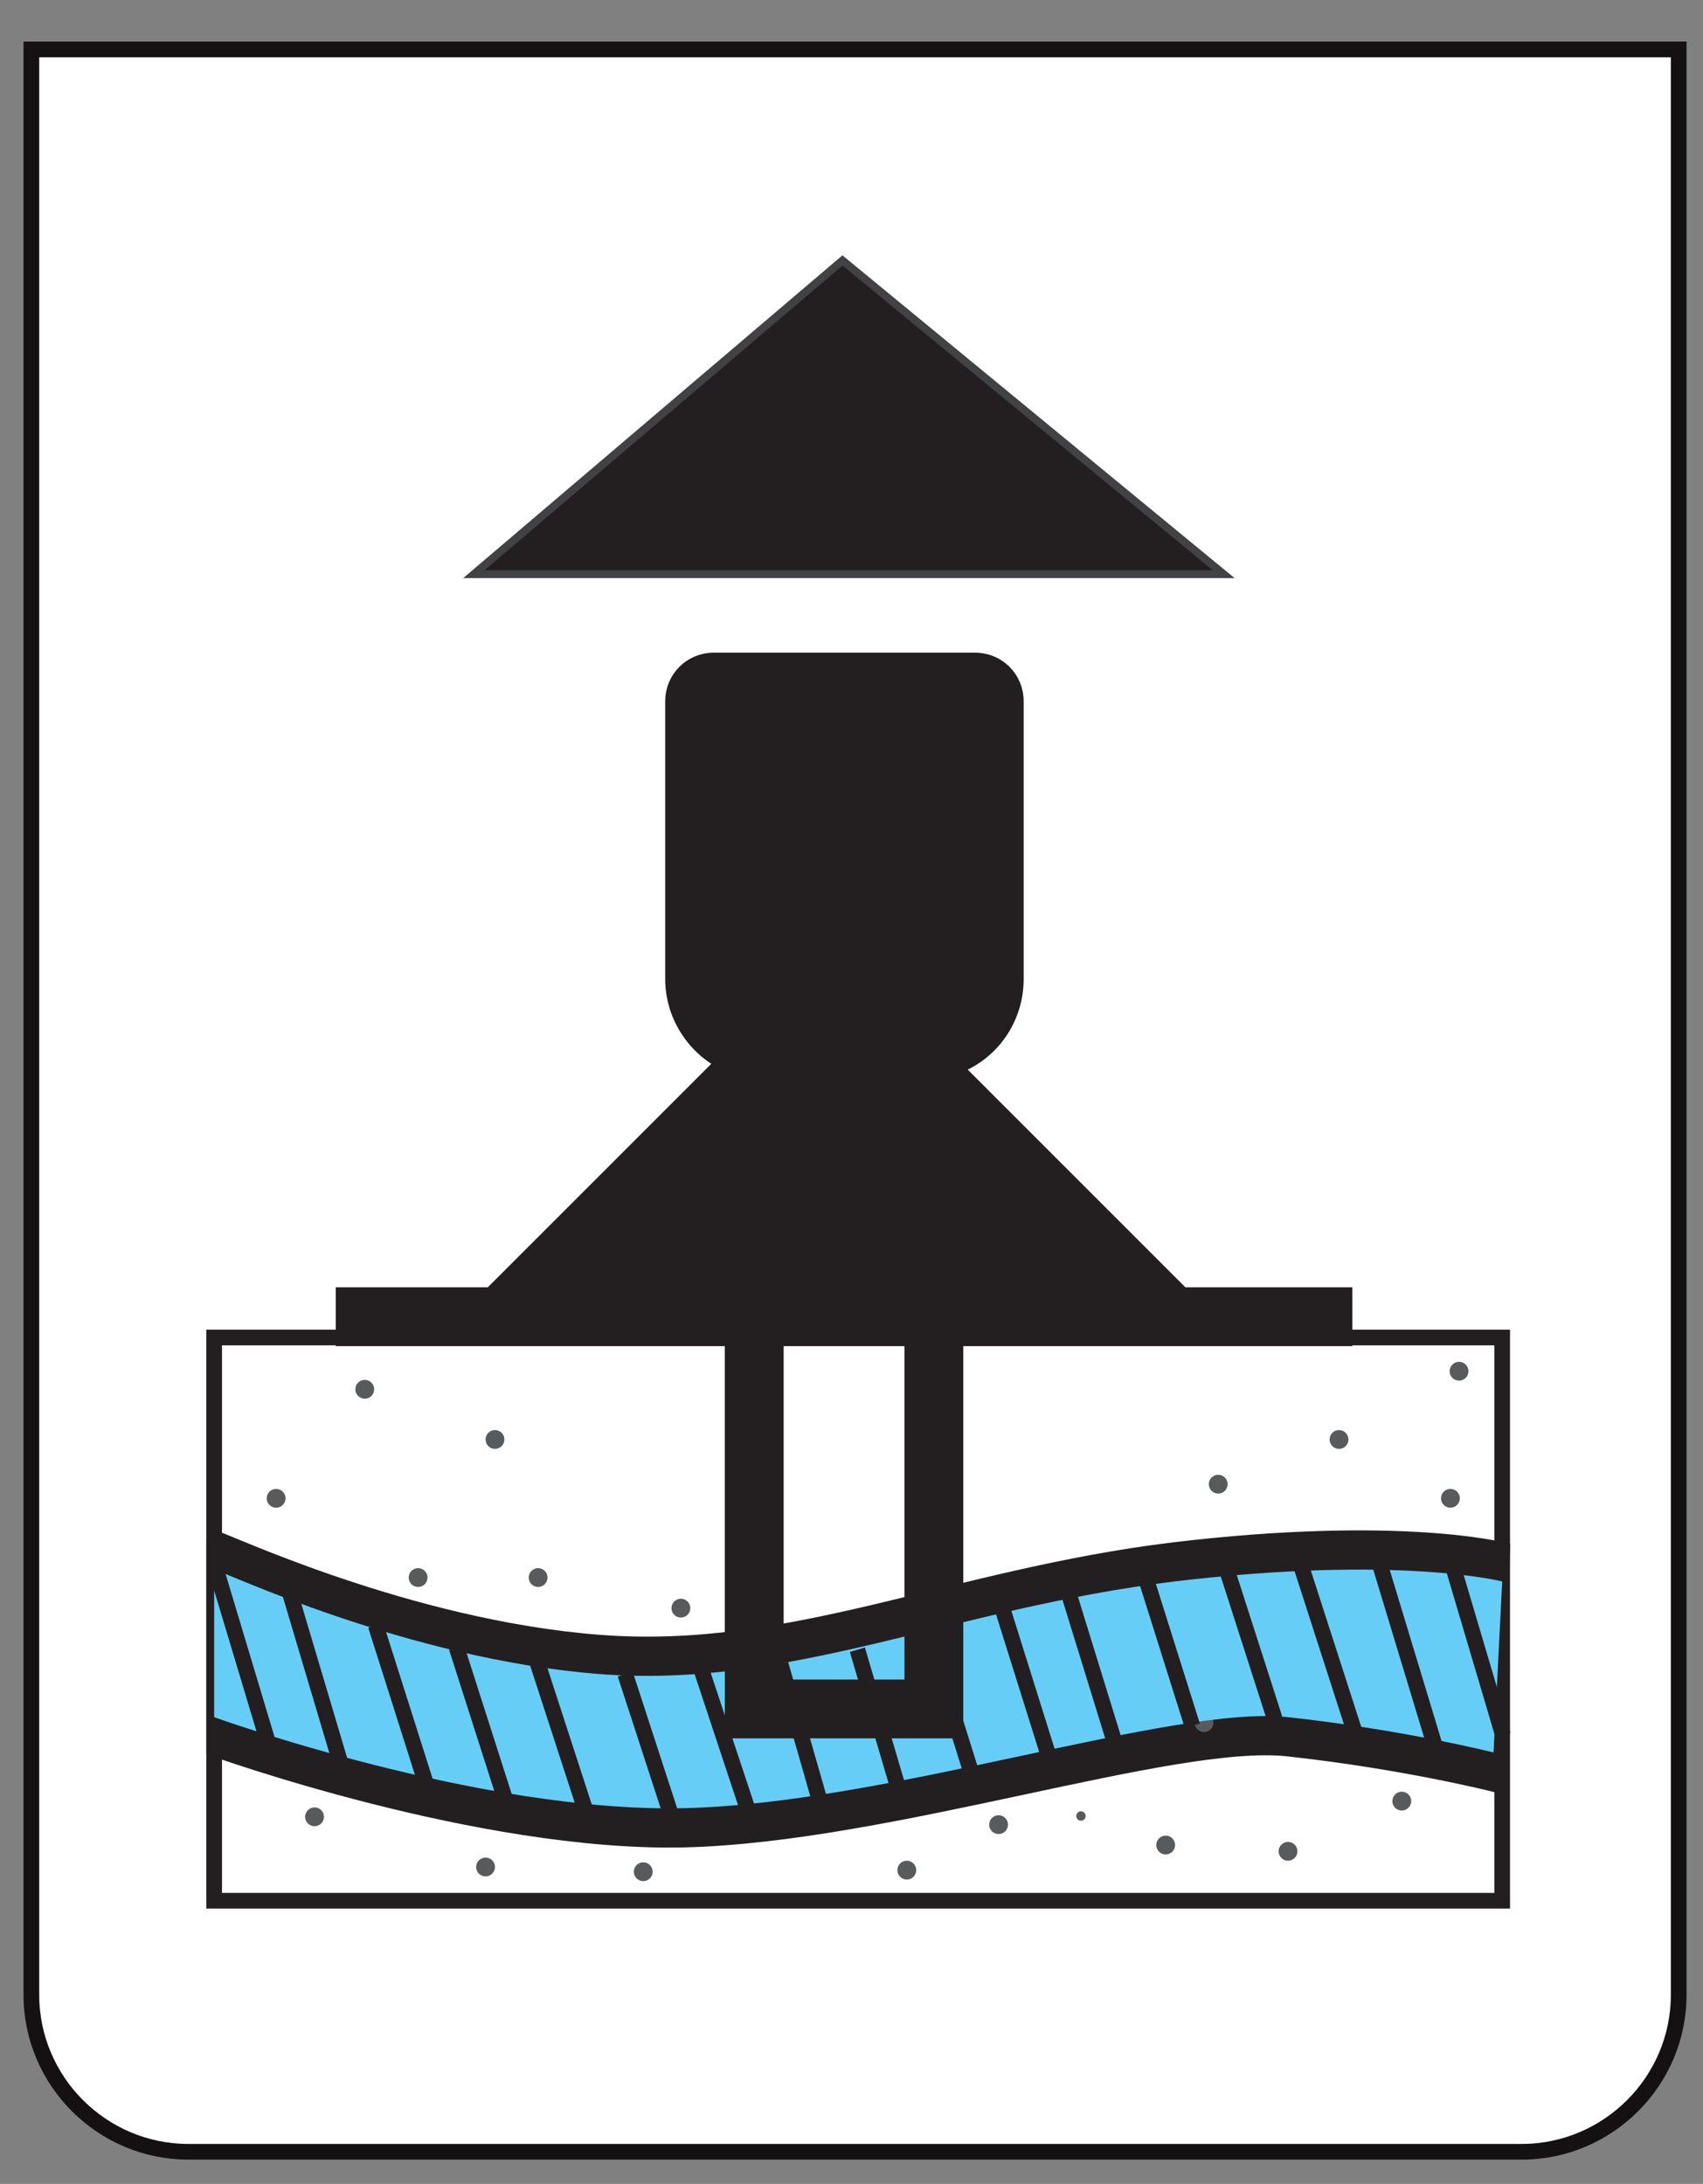 <?xml version="1.0" encoding="UTF-8"?> <svg xmlns="http://www.w3.org/2000/svg" xmlns:xlink="http://www.w3.org/1999/xlink" version="1.1" viewBox="0 0 217.1 278.4"><rect x="0" y="0" width="217.1" height="278.4" fill="#808080" stroke="none"/><defs><style> .cls-1 { fill: none; } .cls-1, .cls-2, .cls-3, .cls-4 { stroke-miterlimit: 10; } .cls-1, .cls-3 { stroke: #231f20; } .cls-1, .cls-3, .cls-4 { stroke-width: 2px; } .cls-2 { stroke: #424143; } .cls-2, .cls-3 { fill: #231f20; } .cls-4 { fill: #fff; stroke: url(#Super_Soft_Black_Vignette_2); } .cls-5 { fill: #66cef6; } .cls-6 { fill: #595a5c; } </style><radialGradient id="Super_Soft_Black_Vignette_2" data-name="Super Soft Black Vignette 2" cx="109" cy="140.3" fx="109" fy="140.3" r="121.4" gradientUnits="userSpaceOnUse"><stop offset=".6" stop-color="#151011"></stop><stop offset=".8" stop-color="#151011"></stop><stop offset="1" stop-color="#151011"></stop></radialGradient></defs><g><g id="Layer_1"><path class="cls-4" d="M4,254.3V6.3h210v248c0,11-9,20-20,20H24c-11,0-20-9-20-20Z"></path><g><g><path class="cls-3" d="M27.3,196.1c1,.1,24.5,11.4,49.1,13.3,24.6,1.9,44.7-8.3,73.3-11.8,28.6-3.4,41.8,0,41.8,0l-1.1,29.8s-11.5-2.9-26.2-4.5-50.9,11-77,11.6-59.9-11.6-59.9-11.6v-26.9Z"></path><circle class="cls-6" cx="186" cy="174.8" r="1.2"></circle><circle class="cls-6" cx="171.9" cy="217.1" r="1.2"></circle><circle class="cls-6" cx="184.9" cy="191" r="1.2"></circle><circle class="cls-6" cx="178.7" cy="229.6" r="1.2"></circle><circle class="cls-6" cx="170.7" cy="183.5" r="1.2"></circle><circle class="cls-6" cx="140.8" cy="207.6" r="1.2"></circle><circle class="cls-6" cx="127.3" cy="212.7" r="1.2"></circle><circle class="cls-6" cx="155.3" cy="189.2" r="1.2"></circle><circle class="cls-6" cx="164.3" cy="203.8" r="1.2"></circle><circle class="cls-6" cx="63.1" cy="183.5" r="1.2"></circle><circle class="cls-6" cx="40.1" cy="231.6" r="1.2"></circle><circle class="cls-6" cx="53.3" cy="201.1" r="1.2"></circle><circle class="cls-6" cx="61.9" cy="238" r="1.2"></circle><circle class="cls-6" cx="46.5" cy="177.1" r="1.2"></circle><circle class="cls-6" cx="68.6" cy="201.1" r="1.2"></circle><circle class="cls-6" cx="35.2" cy="191" r="1.2"></circle><circle class="cls-6" cx="86.8" cy="205" r="1.2"></circle><circle class="cls-6" cx="35.2" cy="212.7" r="1.2"></circle><circle class="cls-6" cx="115.6" cy="238.4" r="1.2"></circle><circle class="cls-6" cx="77.6" cy="219.6" r="1.2"></circle><circle class="cls-6" cx="59.6" cy="216.6" r="1.2"></circle><circle class="cls-6" cx="153.5" cy="219.6" r="1.2"></circle><circle class="cls-6" cx="114.4" cy="225.6" r="1.2"></circle><circle class="cls-6" cx="127.3" cy="232.6" r="1.2"></circle><circle class="cls-6" cx="137.8" cy="231.5" r=".6"></circle><circle class="cls-6" cx="148.6" cy="235.2" r="1.2"></circle><circle class="cls-6" cx="164.2" cy="236" r="1.2"></circle><circle class="cls-6" cx="82" cy="238.6" r="1.2"></circle><circle class="cls-6" cx="97.8" cy="228" r="1.2"></circle><rect class="cls-1" x="27.3" y="170.5" width="164.2" height="71.8"></rect><path class="cls-5" d="M27.3,200.1c1,.1,24.5,11.4,49.1,13.3,24.6,1.9,44.7-8.3,73.3-11.8,28.6-3.4,41.8,0,41.8,0l-1.1,21.8s-11.5-2.9-26.2-4.5-50.9,11-77,11.6-59.9-11.6-59.9-11.6v-18.9Z"></path><line class="cls-1" x1="27.4" y1="199.6" x2="34.4" y2="222.9"></line><line class="cls-1" x1="36.7" y1="202.2" x2="43.6" y2="225.4"></line><line class="cls-1" x1="47.9" y1="207.2" x2="54.5" y2="228"></line><line class="cls-1" x1="58.2" y1="210" x2="64.6" y2="230"></line><line class="cls-1" x1="68.3" y1="211.3" x2="74.9" y2="231.6"></line><line class="cls-1" x1="79.7" y1="213.4" x2="85.4" y2="230.9"></line><line class="cls-1" x1="89.2" y1="212.2" x2="95.3" y2="230.6"></line><line class="cls-1" x1="99.5" y1="212.1" x2="104.4" y2="229.2"></line><line class="cls-1" x1="109.3" y1="210.3" x2="114.4" y2="227.6"></line><line class="cls-1" x1="118.2" y1="208" x2="123.8" y2="225.9"></line><line class="cls-1" x1="127.9" y1="205.4" x2="133.7" y2="223.9"></line><line class="cls-1" x1="136.2" y1="203" x2="142" y2="221.8"></line><line class="cls-1" x1="146.3" y1="201.9" x2="152" y2="220"></line><line class="cls-1" x1="156.3" y1="199.8" x2="162.5" y2="219.1"></line><line class="cls-1" x1="165.7" y1="199.1" x2="172.6" y2="220.5"></line><line class="cls-1" x1="175.9" y1="199.4" x2="183.2" y2="223.5"></line><line class="cls-1" x1="185.2" y1="199.6" x2="191.6" y2="221.2"></line><path class="cls-3" d="M150.6,165l-29-29c4.7-1.6,7.9-6.1,7.9-11.2v-35.4c0-2.9-2.3-5.2-5.2-5.2h-33.3c-2.9,0-5.2,2.3-5.2,5.2v35.4c0,4.5,2.6,8.6,6.5,10.6l-29.7,29.7h-18.8v5.5h49.6v50h28.4v-50h49.6v-5.5h-20.8ZM116.3,215.1h-17.4v-44.5h17.4v44.5Z"></path></g><polygon class="cls-2" points="60.4 73.2 107.4 33.2 156 73.2 60.4 73.2"></polygon></g></g></g></svg> 